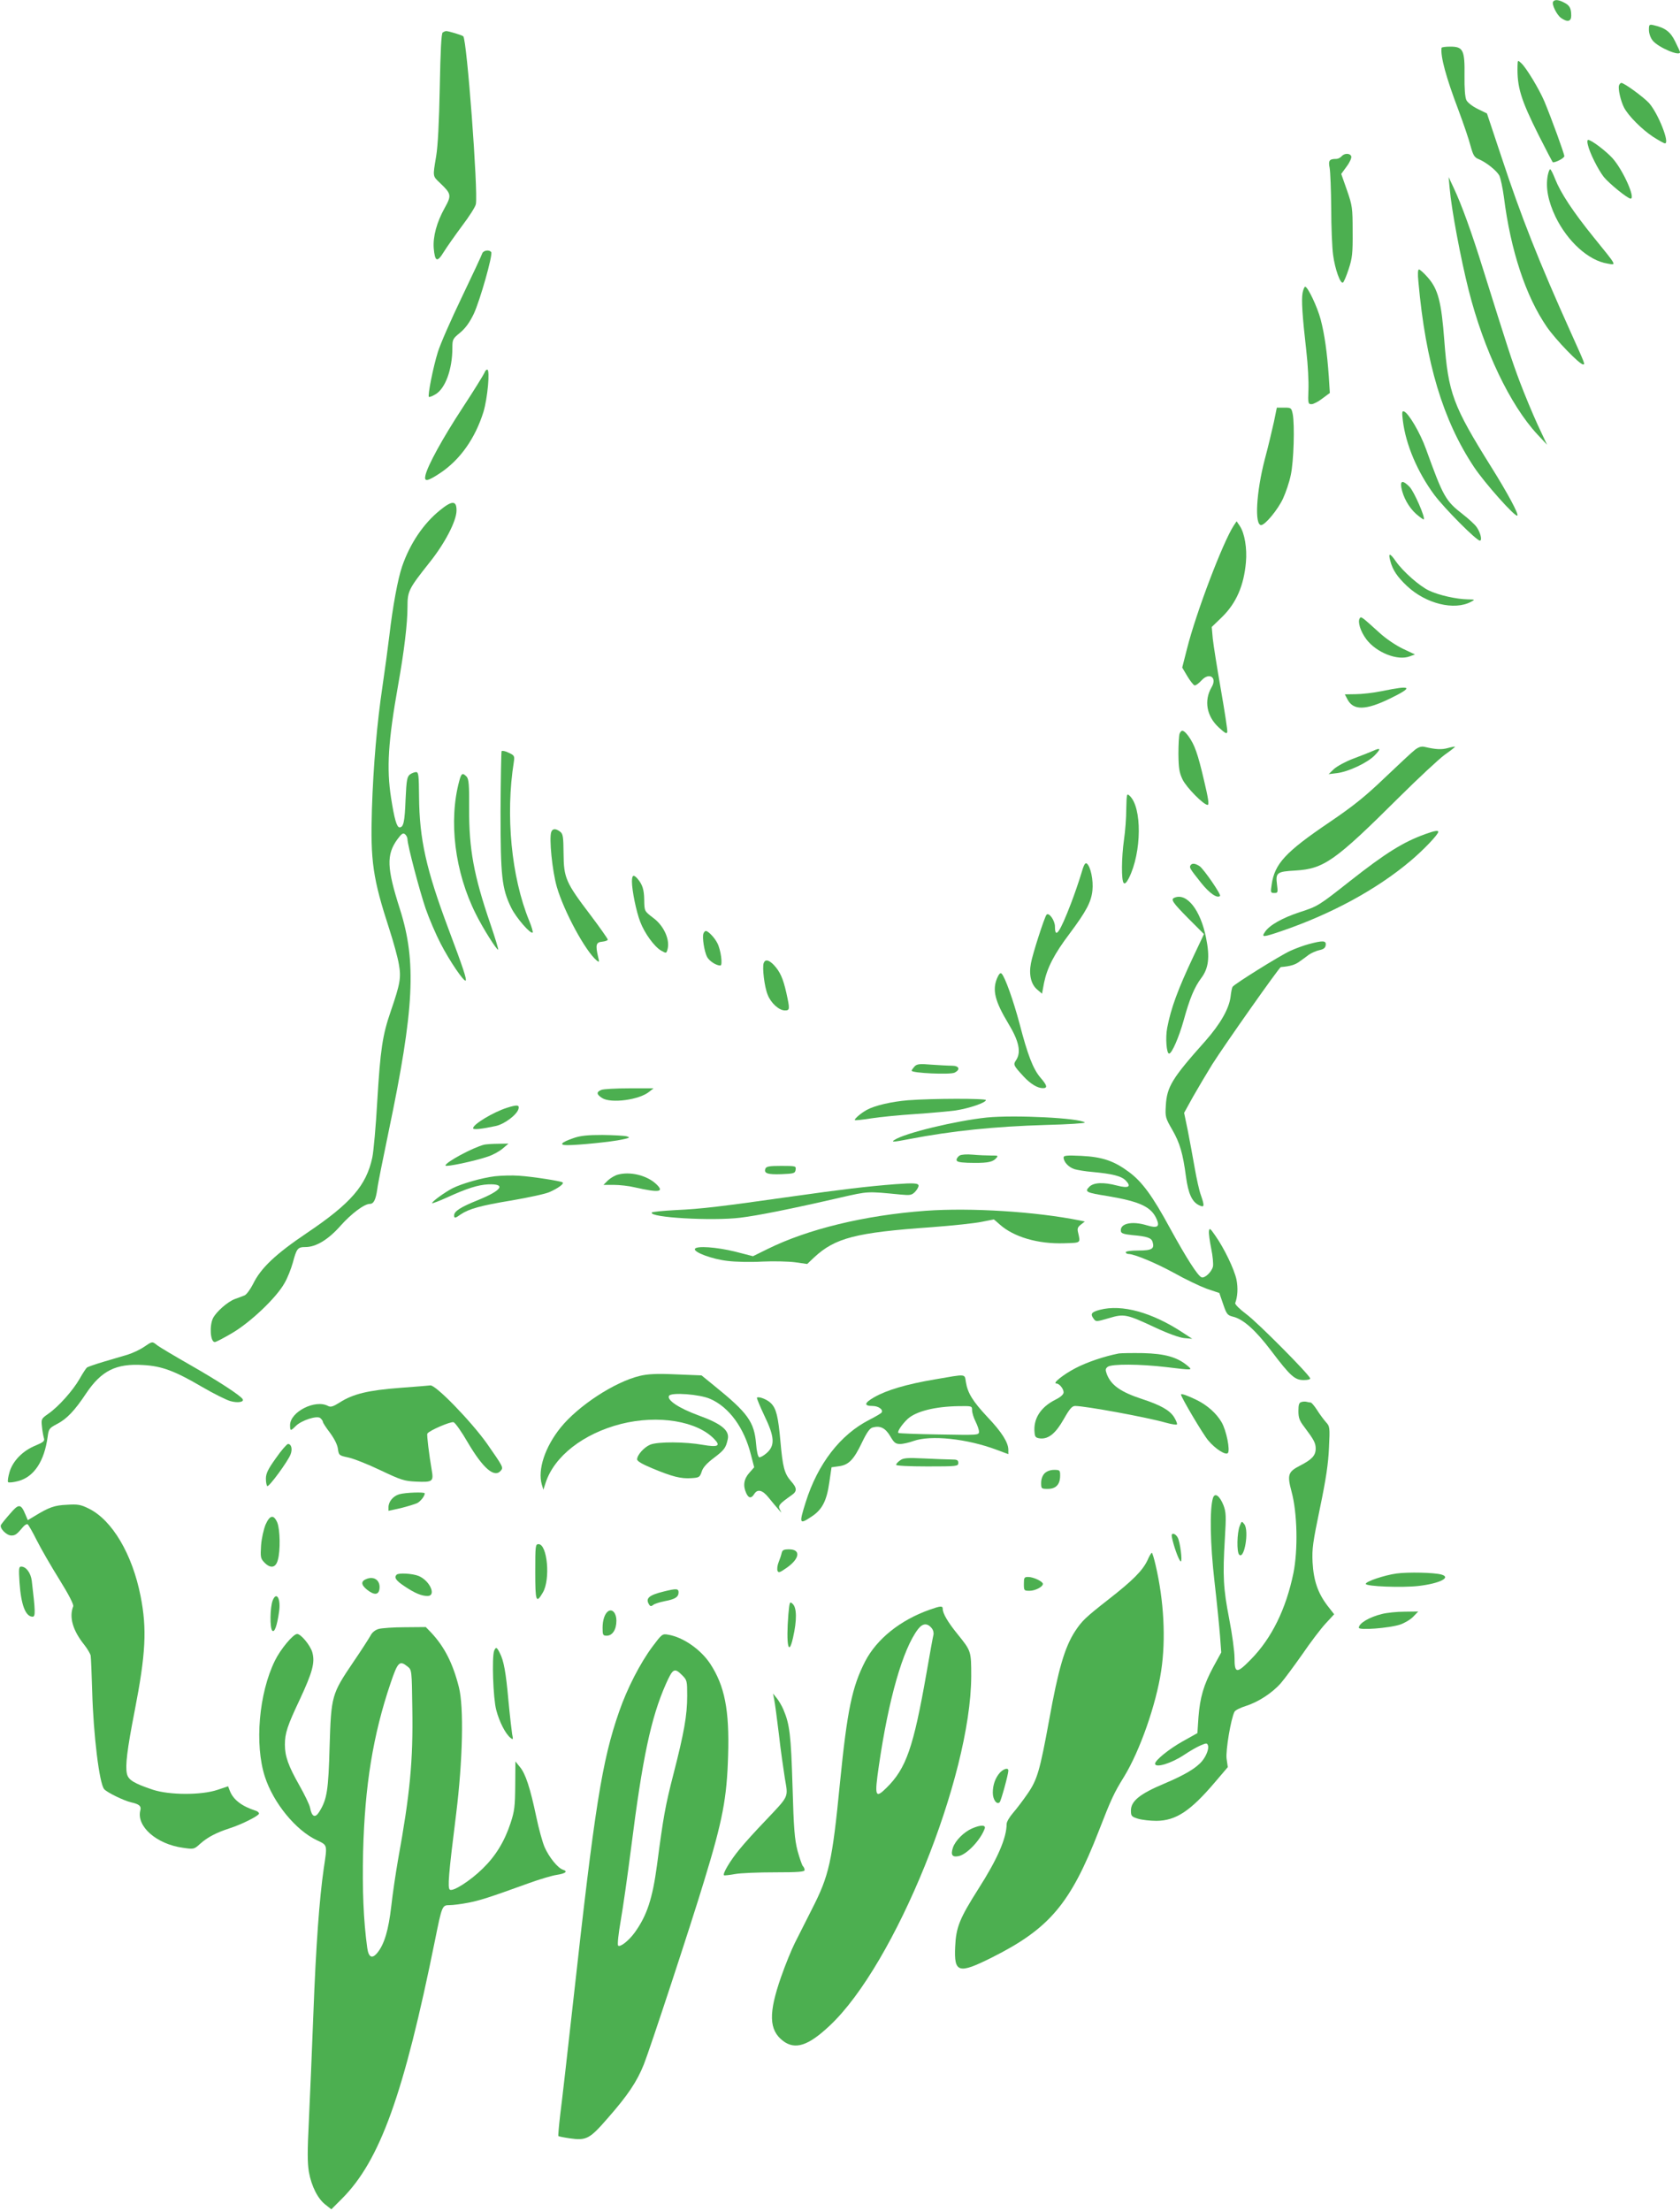 <?xml version="1.0" standalone="no"?>
<!DOCTYPE svg PUBLIC "-//W3C//DTD SVG 20010904//EN"
 "http://www.w3.org/TR/2001/REC-SVG-20010904/DTD/svg10.dtd">
<svg version="1.0" xmlns="http://www.w3.org/2000/svg"
 width="973pt" height="1280pt" viewBox="0 0 973 1280"
 preserveAspectRatio="xMidYMid meet">
<g transform="translate(0,1280) scale(0.1,-0.1)"
fill="#4caf50" stroke="none">
<path d="M8995 12790 c-9 -15 21 -76 46 -94 37 -26 59 -21 59 13 0 43 -9 60
-41 76 -32 17 -55 19 -64 5z"/>
<path d="M9550 12627 c0 -20 9 -46 22 -62 31 -39 159 -94 158 -67 0 4 -13 32
-28 62 -27 56 -58 79 -124 94 -26 6 -28 4 -28 -27z"/>
<path d="M2564 12612 c-8 -5 -13 -104 -17 -317 -4 -205 -11 -341 -21 -400 -20
-120 -21 -113 23 -155 65 -62 67 -71 27 -143 -47 -84 -69 -167 -64 -234 7 -79
20 -84 58 -22 18 29 66 97 106 151 41 54 77 110 80 126 14 71 -52 954 -73 972
-9 7 -84 30 -99 30 -5 0 -14 -4 -20 -8z"/>
<path d="M8349 12523 c-7 -49 26 -171 97 -358 30 -80 62 -174 71 -210 15 -54
22 -66 46 -76 46 -19 105 -67 121 -96 7 -16 19 -71 26 -123 39 -311 127 -576
249 -753 52 -75 189 -217 210 -217 12 0 12 0 -69 180 -187 415 -290 675 -405
1024 l-83 249 -53 26 c-31 15 -59 37 -66 51 -8 16 -12 67 -11 142 2 148 -8
168 -82 168 -28 0 -50 -3 -51 -7z"/>
<path d="M8789 12419 c-3 -123 18 -193 122 -401 44 -87 81 -158 83 -158 19 0
66 25 66 36 0 14 -72 212 -115 316 -31 73 -105 195 -134 222 -21 19 -21 19
-22 -15z"/>
<path d="M9377 12306 c-7 -18 9 -90 29 -129 25 -48 104 -127 168 -169 33 -21
63 -38 69 -38 29 0 -38 171 -92 233 -31 34 -144 117 -161 117 -4 0 -10 -6 -13
-14z"/>
<path d="M9196 11963 c10 -47 60 -146 93 -188 32 -39 138 -125 155 -125 30 0
-43 164 -104 233 -38 42 -123 107 -142 107 -5 0 -6 -12 -2 -27z"/>
<path d="M7770 11895 c-7 -8 -21 -15 -30 -15 -41 0 -48 -9 -39 -53 4 -23 8
-128 9 -234 0 -105 5 -227 11 -270 11 -82 42 -168 57 -159 5 3 20 38 33 78 21
64 24 91 23 218 0 137 -2 150 -33 239 l-33 94 32 44 c18 24 29 50 26 58 -7 19
-40 19 -56 0z"/>
<path d="M8964 11784 c-13 -70 2 -149 45 -239 70 -144 192 -254 301 -271 53
-9 58 -18 -79 151 -123 152 -192 258 -224 338 -12 31 -25 57 -29 57 -4 0 -10
-16 -14 -36z"/>
<path d="M8396 11710 c10 -121 64 -408 110 -590 87 -344 239 -664 398 -835
l56 -60 -54 115 c-29 63 -76 176 -104 250 -48 128 -68 191 -212 650 -67 216
-126 378 -171 473 l-29 62 6 -65z"/>
<path d="M2793 11333 c-3 -10 -56 -124 -118 -253 -62 -129 -125 -272 -139
-318 -27 -86 -60 -252 -52 -260 3 -2 20 4 38 15 57 33 98 145 98 268 0 50 2
54 45 89 31 26 55 59 79 109 36 77 111 341 101 357 -10 16 -45 11 -52 -7z"/>
<path d="M8215 11168 c42 -469 142 -801 322 -1072 62 -93 240 -293 251 -281 9
8 -56 129 -151 281 -222 355 -249 428 -272 732 -17 225 -36 298 -96 366 -22
25 -45 46 -51 46 -6 0 -8 -26 -3 -72z"/>
<path d="M7544 11104 c-7 -40 -2 -128 22 -338 9 -77 14 -177 12 -223 -3 -78
-2 -83 18 -83 11 0 40 15 63 33 l43 32 -6 95 c-10 142 -25 246 -47 330 -20 75
-75 190 -90 190 -4 0 -11 -16 -15 -36z"/>
<path d="M2806 10642 c-4 -10 -60 -101 -127 -203 -116 -177 -202 -334 -215
-391 -9 -39 11 -36 85 13 116 77 203 201 251 354 24 80 39 245 22 245 -6 0
-13 -8 -16 -18z"/>
<path d="M7378 10357 c-10 -45 -33 -143 -53 -217 -49 -189 -60 -380 -21 -380
23 0 97 89 127 154 16 35 37 96 45 137 17 79 23 288 11 352 -8 36 -9 37 -50
37 l-42 0 -17 -83z"/>
<path d="M8125 10364 c17 -139 85 -298 182 -429 60 -80 244 -265 264 -265 15
0 3 49 -20 80 -10 14 -45 46 -77 71 -102 79 -115 102 -215 379 -34 95 -102
210 -128 218 -11 4 -12 -6 -6 -54z"/>
<path d="M8116 9978 c10 -56 43 -115 85 -153 23 -20 43 -34 45 -32 10 10 -56
161 -82 188 -38 39 -55 38 -48 -3z"/>
<path d="M2547 9845 c-95 -77 -173 -193 -218 -324 -25 -72 -55 -236 -74 -401
-9 -74 -27 -207 -40 -295 -31 -207 -53 -460 -61 -710 -9 -301 5 -400 101 -695
24 -74 49 -165 55 -202 14 -78 8 -113 -47 -273 -48 -139 -60 -221 -78 -520 -8
-143 -21 -290 -29 -328 -35 -161 -124 -264 -378 -435 -184 -124 -268 -204
-313 -297 -16 -31 -38 -61 -49 -65 -12 -5 -37 -14 -56 -21 -42 -16 -106 -72
-126 -110 -22 -44 -16 -139 10 -139 7 0 53 24 102 53 105 62 254 203 301 287
18 30 39 84 49 120 22 82 28 90 73 90 61 0 132 43 202 122 64 72 139 128 171
128 22 0 34 23 43 85 3 28 33 176 65 330 150 715 163 988 66 1292 -76 238 -79
314 -15 403 25 34 33 39 45 30 8 -7 14 -20 14 -29 0 -34 70 -298 105 -401 20
-58 59 -149 87 -203 51 -99 135 -223 145 -214 7 7 -15 74 -99 297 -130 347
-169 521 -171 768 -1 123 -3 142 -17 142 -9 0 -25 -6 -36 -14 -16 -13 -20 -31
-25 -143 -5 -133 -12 -163 -35 -163 -16 0 -30 48 -49 170 -27 172 -17 329 41
655 35 196 54 356 54 451 0 92 6 104 129 259 87 109 154 237 155 298 1 60 -25
61 -97 2z"/>
<path d="M7146 9758 c-63 -96 -218 -503 -271 -713 l-28 -110 29 -49 c16 -27
35 -51 42 -54 6 -2 25 11 41 29 45 49 92 17 58 -40 -45 -77 -29 -168 42 -233
36 -33 46 -39 49 -26 2 9 -15 119 -37 245 -22 125 -43 258 -47 295 l-6 68 59
57 c83 81 127 182 139 318 7 80 -7 166 -35 209 l-19 28 -16 -24z"/>
<path d="M8052 9553 c14 -54 41 -93 97 -146 110 -103 274 -143 371 -91 24 13
24 13 -20 14 -64 1 -168 24 -224 51 -55 26 -149 109 -191 168 -35 51 -46 52
-33 4z"/>
<path d="M7875 9220 c-13 -21 5 -77 39 -122 59 -77 181 -125 251 -98 l30 11
-70 33 c-40 19 -98 58 -135 92 -104 94 -107 97 -115 84z"/>
<path d="M8005 8799 c-49 -10 -118 -18 -153 -18 l-63 -1 15 -29 c34 -65 105
-64 245 4 140 68 129 80 -44 44z"/>
<path d="M6832 8553 c-4 -10 -7 -63 -7 -118 1 -84 5 -108 24 -148 23 -47 122
-147 145 -147 10 0 4 38 -21 143 -36 154 -54 205 -90 255 -27 36 -40 40 -51
15z"/>
<path d="M8195 8459 c-17 -13 -95 -86 -175 -162 -115 -110 -181 -163 -324
-260 -251 -170 -314 -238 -331 -359 -7 -45 -6 -48 15 -48 21 0 22 3 16 48 -9
70 -1 76 107 82 165 10 229 55 602 426 110 109 228 219 262 244 34 24 61 45
60 47 -2 1 -21 -2 -42 -8 -36 -10 -71 -8 -135 7 -18 4 -34 -1 -55 -17z"/>
<path d="M7955 8454 c-16 -7 -68 -28 -114 -45 -46 -17 -97 -45 -115 -61 l-31
-30 49 6 c66 8 176 60 217 102 38 39 36 47 -6 28z"/>
<path d="M2905 8451 c-2 -5 -5 -161 -6 -347 0 -378 7 -447 62 -560 28 -57 112
-154 124 -143 3 3 -6 34 -20 68 -104 254 -138 613 -89 920 5 34 3 38 -30 53
-19 10 -38 13 -41 9z"/>
<path d="M2660 8279 c-63 -232 -26 -529 96 -771 41 -83 123 -212 129 -206 3 2
-18 69 -45 149 -96 281 -124 432 -123 669 1 136 -2 168 -14 183 -24 25 -31 21
-43 -24z"/>
<path d="M6523 8117 c0 -51 -6 -130 -13 -177 -15 -106 -16 -238 -2 -252 7 -7
16 1 30 28 75 149 77 411 4 477 -16 15 -17 11 -19 -76z"/>
<path d="M3193 7984 c-14 -36 6 -230 32 -319 42 -144 166 -372 231 -426 15
-12 16 -10 8 21 -16 70 -12 85 24 88 17 2 32 7 32 12 0 5 -45 69 -100 142
-143 188 -155 215 -156 356 -1 98 -3 114 -20 127 -25 19 -43 19 -51 -1z"/>
<path d="M8255 7971 c-128 -46 -229 -109 -435 -271 -185 -146 -188 -147 -292
-181 -101 -33 -177 -76 -202 -115 -22 -32 -11 -31 95 5 290 99 551 241 745
404 79 66 164 156 164 171 0 10 -22 6 -75 -13z"/>
<path d="M6261 7738 c-12 -40 -38 -116 -58 -168 -64 -167 -93 -210 -93 -135 0
36 -35 85 -49 69 -12 -15 -80 -225 -90 -280 -13 -66 0 -123 36 -153 l28 -24
12 64 c18 86 58 165 148 284 97 130 125 183 132 250 6 58 -10 137 -32 155 -10
8 -18 -6 -34 -62z"/>
<path d="M6895 7790 c-8 -13 -3 -20 62 -102 48 -60 93 -91 109 -75 8 7 -93
154 -118 172 -26 17 -44 19 -53 5z"/>
<path d="M3660 7696 c0 -51 25 -174 48 -233 25 -66 81 -143 120 -166 30 -17
31 -17 37 3 18 56 -19 140 -82 186 -51 39 -51 38 -52 106 -1 58 -10 87 -39
121 -23 26 -32 21 -32 -17z"/>
<path d="M6803 7603 c-25 -9 -12 -28 78 -119 l92 -92 -61 -129 c-90 -191 -130
-299 -152 -414 -11 -57 -4 -149 11 -149 16 0 57 95 84 191 35 128 63 194 102
246 43 57 51 121 28 234 -32 160 -111 261 -182 232z"/>
<path d="M4074 7395 c-8 -21 5 -104 21 -135 13 -24 52 -50 77 -50 15 0 3 90
-17 129 -16 32 -53 71 -67 71 -5 0 -11 -7 -14 -15z"/>
<path d="M7580 7334 c-30 -8 -79 -26 -109 -40 -57 -26 -322 -191 -332 -207 -4
-5 -9 -31 -12 -58 -9 -70 -59 -157 -146 -256 -193 -216 -223 -265 -229 -375
-4 -64 -2 -71 38 -140 43 -75 61 -135 79 -272 13 -95 34 -142 72 -162 35 -18
37 -9 14 57 -9 24 -25 95 -36 159 -11 63 -29 160 -40 216 l-21 101 52 94 c29
51 79 135 111 187 73 115 388 562 397 563 56 5 82 13 107 31 17 12 42 30 56
41 15 10 42 22 60 26 25 5 35 13 37 29 4 27 -16 28 -98 6z"/>
<path d="M4423 7224 c-9 -25 4 -137 23 -183 19 -49 66 -91 100 -91 29 0 29 7
8 103 -19 83 -36 121 -72 160 -29 30 -50 35 -59 11z"/>
<path d="M5775 7137 c-29 -69 -13 -133 65 -263 61 -100 75 -165 46 -210 -19
-28 -18 -31 43 -97 40 -43 80 -67 111 -67 29 0 25 16 -15 62 -42 50 -73 130
-120 311 -36 135 -84 270 -104 290 -7 7 -15 -1 -26 -26z"/>
<path d="M5297 6626 c-9 -10 -17 -21 -17 -25 0 -14 226 -24 249 -11 35 18 26
40 -16 40 -21 0 -74 3 -118 6 -68 6 -84 4 -98 -10z"/>
<path d="M3483 6490 c-30 -12 -29 -26 4 -47 51 -33 217 -11 274 37 l24 19
-140 0 c-77 0 -150 -4 -162 -9z"/>
<path d="M5259 6430 c-95 -8 -192 -30 -239 -56 -33 -18 -74 -53 -69 -59 3 -2
45 2 94 10 50 8 164 19 255 25 91 6 197 16 235 21 78 12 175 45 175 60 0 10
-306 10 -451 -1z"/>
<path d="M2935 6386 c-78 -25 -195 -95 -195 -118 0 -10 48 -5 132 13 50 11
122 65 131 99 6 24 -8 25 -68 6z"/>
<path d="M5715 6330 c-180 -19 -475 -90 -535 -130 -20 -13 -8 -13 85 5 249 48
494 73 793 82 128 3 229 10 225 14 -26 26 -405 45 -568 29z"/>
<path d="M3322 6211 c-73 -25 -87 -41 -36 -41 63 0 254 19 314 32 47 10 52 12
30 19 -14 4 -77 7 -140 8 -87 0 -128 -4 -168 -18z"/>
<path d="M2805 6173 c-65 -16 -225 -102 -225 -121 0 -10 167 25 246 52 28 9
66 30 85 46 l34 29 -60 -1 c-33 0 -69 -3 -80 -5z"/>
<path d="M5558 6110 c-10 -6 -18 -18 -18 -25 0 -11 15 -15 63 -17 105 -3 141
2 162 22 19 20 19 20 -26 20 -25 0 -73 2 -105 5 -35 3 -66 1 -76 -5z"/>
<path d="M6160 6099 c0 -26 29 -57 63 -68 17 -5 64 -13 102 -16 119 -11 171
-24 196 -51 33 -35 15 -45 -51 -28 -80 21 -136 18 -161 -7 -29 -29 -19 -34
107 -54 189 -32 254 -63 284 -136 18 -42 2 -51 -58 -33 -88 27 -158 10 -150
-35 2 -12 19 -17 68 -22 83 -7 108 -16 115 -38 13 -41 -3 -51 -81 -51 -43 0
-74 -4 -74 -10 0 -5 7 -10 15 -10 35 0 161 -53 267 -111 62 -35 146 -75 186
-90 l74 -25 22 -64 c20 -59 25 -65 57 -73 59 -14 130 -77 221 -197 112 -148
137 -170 189 -170 23 0 39 4 37 10 -8 25 -306 325 -369 371 -40 30 -68 58 -65
65 14 37 17 88 7 137 -13 59 -70 179 -123 254 -29 42 -33 45 -36 26 -2 -13 4
-58 13 -102 9 -43 13 -90 10 -104 -8 -32 -48 -69 -66 -62 -22 8 -88 112 -182
283 -103 190 -163 271 -239 327 -86 64 -154 87 -275 93 -84 4 -103 2 -103 -9z"/>
<path d="M4433 6034 c-10 -27 12 -35 93 -32 73 3 79 5 82 26 3 21 1 22 -83 22
-68 0 -87 -3 -92 -16z"/>
<path d="M3581 6000 c-18 -4 -45 -20 -60 -34 l-26 -26 60 0 c33 0 87 -6 120
-14 145 -33 176 -28 123 21 -53 48 -146 71 -217 53z"/>
<path d="M2867 5990 c-76 -9 -194 -43 -247 -70 -46 -24 -123 -80 -117 -86 2
-2 42 13 88 34 114 52 177 72 237 75 104 4 80 -34 -57 -90 -105 -42 -141 -66
-141 -90 0 -17 7 -17 38 6 48 32 113 51 296 81 98 17 197 38 220 49 49 22 83
47 75 55 -8 8 -175 34 -254 39 -38 3 -101 1 -138 -3z"/>
<path d="M5185 5944 c-167 -13 -322 -32 -590 -70 -425 -60 -529 -73 -683 -80
-73 -4 -135 -10 -137 -14 -18 -29 350 -50 513 -30 99 12 291 50 577 116 167
38 155 37 351 18 54 -5 64 -4 83 15 11 11 21 28 21 36 0 15 -27 17 -135 9z"/>
<path d="M5360 5790 c-352 -26 -682 -106 -916 -222 l-83 -41 -105 27 c-107 26
-220 34 -231 16 -11 -19 99 -60 187 -70 45 -6 137 -8 203 -4 66 3 152 1 190
-4 l70 -10 40 38 c122 113 240 144 680 175 121 9 252 23 290 31 39 8 71 14 71
14 1 0 17 -14 35 -30 81 -72 221 -113 373 -108 98 3 94 0 80 62 -6 23 -2 32
16 46 l23 18 -29 6 c-254 51 -630 75 -894 56z"/>
<path d="M6371 5217 c-50 -13 -58 -24 -37 -52 13 -18 15 -18 87 3 90 27 103
24 272 -55 73 -34 137 -57 165 -60 l47 -4 -55 36 c-178 117 -352 165 -479 132z"/>
<path d="M834 5002 c-23 -16 -66 -36 -95 -45 -30 -9 -92 -27 -139 -41 -47 -14
-90 -29 -96 -33 -6 -5 -25 -34 -43 -66 -39 -68 -122 -161 -181 -202 -40 -28
-42 -30 -37 -74 2 -25 8 -55 11 -66 6 -18 -1 -24 -48 -44 -74 -30 -132 -89
-151 -154 -8 -28 -12 -54 -8 -58 5 -4 31 -1 58 6 92 24 152 115 171 257 6 46
10 50 53 73 57 29 103 77 170 178 88 131 173 174 330 164 109 -6 183 -34 342
-127 67 -39 141 -76 164 -82 43 -12 81 -5 70 12 -13 21 -140 104 -301 196 -93
53 -180 105 -193 115 -30 24 -28 24 -77 -9z"/>
<path d="M6480 4964 c-83 -16 -184 -50 -251 -85 -71 -37 -136 -89 -111 -89 17
0 42 -30 42 -51 0 -12 -16 -27 -48 -43 -87 -44 -129 -112 -120 -192 2 -24 8
-29 33 -32 48 -4 89 29 136 112 34 60 48 76 66 76 58 0 414 -65 526 -97 32 -9
60 -13 63 -10 4 3 -4 22 -16 42 -25 40 -78 70 -185 105 -125 41 -180 80 -205
145 -9 25 -8 31 6 42 24 17 186 16 339 -2 157 -19 155 -19 120 10 -58 48 -130
68 -255 71 -63 1 -126 0 -140 -2z"/>
<path d="M3705 4834 c-146 -35 -356 -173 -458 -299 -91 -113 -134 -244 -109
-330 l9 -30 13 40 c50 154 218 285 437 341 215 54 443 17 542 -90 36 -38 18
-46 -69 -31 -100 18 -261 19 -304 1 -36 -15 -76 -60 -76 -85 0 -11 30 -28 90
-53 113 -47 163 -60 224 -56 45 3 49 5 60 38 7 23 29 48 69 78 62 47 71 59 82
110 11 51 -38 90 -171 138 -112 41 -184 89 -169 113 12 21 178 9 238 -18 109
-47 197 -167 236 -323 l19 -73 -29 -33 c-31 -35 -37 -74 -17 -117 14 -30 29
-32 46 -5 19 31 48 24 84 -21 18 -22 43 -53 56 -67 20 -23 21 -24 10 -4 -14
25 -6 34 66 85 34 23 33 42 -4 83 -37 43 -47 80 -60 229 -13 144 -24 190 -55
221 -22 22 -71 41 -81 32 -2 -3 17 -49 42 -102 60 -124 64 -174 15 -218 -18
-16 -38 -27 -44 -25 -7 2 -15 35 -18 78 -11 127 -47 178 -241 335 l-75 61
-149 6 c-114 5 -163 2 -209 -9z"/>
<path d="M5415 4814 c-165 -28 -280 -62 -353 -104 -57 -33 -60 -50 -8 -50 33
0 63 -21 52 -38 -3 -5 -34 -23 -69 -41 -170 -86 -301 -256 -371 -479 -39 -125
-37 -130 35 -82 61 40 87 91 102 197 l13 88 42 6 c57 7 87 38 134 137 30 62
46 84 64 88 43 11 72 -4 100 -51 22 -38 31 -45 57 -45 18 0 52 8 77 17 100 36
310 14 483 -51 l67 -25 0 25 c0 42 -38 103 -121 190 -85 91 -115 139 -125 203
-8 48 6 47 -179 15z m215 -179 c0 -14 9 -43 20 -65 11 -22 20 -48 20 -59 0
-20 -6 -20 -231 -16 -127 2 -234 6 -236 9 -8 7 21 50 54 81 48 44 158 72 296
74 76 1 77 1 77 -24z"/>
<path d="M2318 4765 c-185 -14 -273 -35 -351 -85 -38 -24 -52 -28 -67 -20 -74
40 -220 -34 -220 -111 0 -35 3 -35 33 -5 33 33 123 62 142 46 8 -7 15 -17 15
-22 0 -5 18 -33 41 -63 25 -34 43 -69 46 -93 5 -37 7 -39 59 -50 30 -6 114
-39 187 -74 120 -57 139 -63 207 -66 97 -4 102 0 90 69 -15 88 -29 202 -25
209 11 18 135 71 152 66 10 -4 47 -56 82 -117 89 -151 155 -208 192 -163 15
18 13 22 -82 158 -93 130 -298 341 -327 335 -4 -1 -82 -7 -174 -14z"/>
<path d="M6840 4726 c0 -15 129 -233 158 -266 41 -49 100 -86 113 -73 15 15
-8 131 -36 179 -30 51 -81 97 -143 128 -53 26 -92 40 -92 32z"/>
<path d="M7538 4683 c-14 -3 -18 -15 -18 -52 0 -39 6 -56 33 -91 57 -76 67
-94 67 -127 0 -40 -22 -63 -90 -98 -70 -36 -76 -53 -50 -150 34 -124 38 -338
11 -473 -43 -208 -126 -377 -246 -499 -82 -84 -95 -83 -95 7 0 39 -14 141 -31
228 -34 174 -38 249 -25 464 8 130 7 153 -8 193 -22 55 -50 76 -61 42 -20 -66
-16 -267 9 -484 14 -121 28 -264 32 -315 l7 -95 -46 -84 c-56 -104 -77 -176
-86 -292 l-6 -91 -84 -47 c-79 -44 -161 -110 -161 -130 0 -27 95 2 168 51 33
22 76 47 96 55 33 14 37 14 42 0 7 -18 -9 -61 -34 -91 -34 -41 -102 -81 -218
-130 -141 -59 -194 -101 -194 -156 0 -32 3 -36 42 -48 24 -7 71 -12 106 -12
112 1 196 56 338 223 l75 88 -7 49 c-6 47 25 232 46 272 5 9 34 23 65 33 71
22 153 75 203 132 21 24 77 100 125 168 47 69 108 149 135 178 l49 53 -39 50
c-56 74 -80 145 -86 251 -4 79 2 117 43 315 35 168 48 256 52 348 6 120 5 124
-19 150 -13 15 -36 46 -51 70 -15 23 -31 42 -36 42 -5 0 -15 2 -23 4 -7 2 -21
2 -30 -1z"/>
<path d="M1598 4358 c-46 -64 -58 -89 -58 -119 0 -21 4 -40 8 -43 10 -6 120
144 135 184 12 31 4 60 -15 60 -7 -1 -39 -37 -70 -82z"/>
<path d="M5213 4345 c-13 -9 -23 -20 -23 -26 0 -5 74 -9 180 -9 173 0 180 1
180 20 0 17 -7 20 -38 20 -22 0 -92 3 -158 6 -101 5 -122 3 -141 -11z"/>
<path d="M6050 4270 c-12 -12 -20 -33 -20 -55 0 -34 1 -35 39 -35 47 0 71 26
71 77 0 31 -2 33 -35 33 -22 0 -43 -8 -55 -20z"/>
<path d="M2313 4149 c-36 -10 -63 -43 -63 -75 l0 -21 73 16 c39 10 82 23 94
29 20 11 43 41 43 56 0 9 -112 5 -147 -5z"/>
<path d="M59 4037 c-25 -28 -49 -58 -53 -65 -11 -18 31 -62 60 -62 22 0 32 7
67 49 10 12 22 19 27 16 5 -3 29 -45 53 -93 24 -48 83 -150 131 -227 53 -85
84 -145 80 -155 -25 -63 -2 -141 65 -224 17 -22 33 -49 36 -60 2 -12 6 -106 9
-211 7 -249 41 -529 69 -563 15 -19 116 -68 157 -77 45 -10 59 -21 53 -45 -25
-93 93 -197 247 -218 62 -9 64 -9 99 23 42 38 94 65 171 90 72 23 170 73 170
85 0 6 -8 13 -17 16 -82 26 -132 64 -152 116 l-10 26 -63 -21 c-94 -31 -277
-30 -372 1 -111 37 -143 57 -151 93 -10 46 1 139 45 364 64 329 72 474 34 665
-48 243 -165 440 -300 506 -46 23 -64 26 -126 22 -72 -3 -104 -14 -190 -67
l-37 -22 -14 33 c-26 63 -39 63 -88 5z"/>
<path d="M1538 3973 c-11 -28 -23 -79 -26 -121 -4 -66 -3 -75 18 -97 36 -38
67 -33 79 13 16 54 13 177 -3 217 -21 48 -43 44 -68 -12z"/>
<path d="M7180 3965 c-16 -40 -18 -151 -3 -166 30 -30 58 138 30 176 -15 20
-16 19 -27 -10z"/>
<path d="M6791 3883 c15 -60 40 -123 48 -123 10 0 -4 112 -18 138 -6 12 -18
22 -26 22 -11 0 -11 -8 -4 -37z"/>
<path d="M3100 3699 c0 -172 5 -186 44 -119 45 76 26 280 -25 280 -18 0 -19
-9 -19 -161z"/>
<path d="M4527 3808 c-3 -13 -11 -37 -18 -54 -7 -17 -9 -39 -6 -48 6 -14 13
-11 56 19 74 53 79 105 11 105 -31 0 -39 -4 -43 -22z"/>
<path d="M6646 3767 c-29 -61 -85 -117 -226 -227 -134 -105 -153 -123 -194
-185 -60 -93 -97 -220 -150 -515 -53 -289 -68 -343 -124 -424 -26 -38 -64 -88
-84 -111 -21 -24 -38 -53 -38 -65 0 -81 -53 -203 -163 -375 -109 -172 -130
-222 -135 -336 -7 -152 19 -159 213 -62 333 167 455 311 619 733 72 185 87
218 147 315 91 149 185 417 214 611 28 183 16 407 -32 612 -9 39 -19 72 -22
72 -3 0 -15 -19 -25 -43z"/>
<path d="M113 3638 c9 -130 35 -198 76 -198 17 0 16 31 -5 208 -6 46 -33 82
-61 82 -14 0 -15 -11 -10 -92z"/>
<path d="M8088 3690 c-71 -10 -178 -46 -178 -60 0 -15 211 -23 306 -12 121 14
192 49 132 66 -43 12 -193 15 -260 6z"/>
<path d="M2297 3683 c-16 -16 -4 -34 46 -67 60 -40 98 -56 133 -56 53 0 14 89
-52 116 -35 14 -116 19 -127 7z"/>
<path d="M2124 3659 c-35 -13 -34 -34 2 -63 42 -33 68 -31 72 7 5 46 -30 73
-74 56z"/>
<path d="M5930 3630 c0 -39 1 -40 33 -40 33 0 77 23 77 40 0 14 -55 40 -85 40
-23 0 -25 -4 -25 -40z"/>
<path d="M3845 3586 c-87 -21 -108 -40 -86 -75 7 -12 13 -12 24 -3 8 7 38 16
67 22 60 11 80 24 80 51 0 22 -13 23 -85 5z"/>
<path d="M1579 3533 c-15 -39 -17 -159 -2 -174 13 -13 28 30 39 108 12 77 -15
123 -37 66z"/>
<path d="M4566 3454 c-14 -175 1 -252 27 -135 23 100 22 173 -2 195 -17 16
-18 14 -25 -60z"/>
<path d="M5383 3480 c-169 -60 -304 -168 -372 -298 -76 -148 -104 -281 -146
-702 -45 -460 -63 -539 -163 -734 -36 -72 -81 -160 -99 -196 -18 -36 -54 -123
-79 -195 -74 -211 -71 -308 11 -371 70 -53 146 -29 270 88 378 353 818 1440
820 2023 0 146 0 146 -80 245 -56 69 -85 119 -85 145 0 19 -12 18 -77 -5z m15
-109 c7 -9 11 -25 8 -37 -3 -11 -21 -110 -40 -220 -76 -433 -118 -553 -232
-665 -65 -64 -70 -51 -44 127 56 387 139 677 227 792 27 35 55 37 81 3z"/>
<path d="M3523 3472 c-20 -13 -33 -51 -33 -96 0 -42 2 -46 24 -46 33 0 56 35
56 87 0 43 -23 70 -47 55z"/>
<path d="M8005 3456 c-74 -18 -135 -54 -135 -80 0 -16 176 -2 238 18 27 9 62
30 77 46 l29 30 -80 -1 c-43 0 -101 -6 -129 -13z"/>
<path d="M2193 3369 c-21 -6 -39 -21 -48 -40 -9 -16 -53 -85 -99 -152 -125
-185 -128 -194 -137 -487 -7 -256 -15 -307 -59 -378 -24 -40 -44 -32 -54 21
-3 18 -32 77 -63 132 -63 111 -83 167 -83 234 0 66 14 109 86 261 74 159 89
214 73 273 -11 40 -66 107 -88 107 -23 0 -97 -89 -129 -155 -93 -189 -118
-486 -58 -671 49 -152 179 -311 301 -368 63 -30 61 -24 40 -164 -25 -172 -45
-442 -60 -839 -8 -213 -20 -491 -26 -618 -9 -180 -9 -245 0 -300 15 -83 52
-156 97 -190 l33 -26 61 61 c221 221 359 605 540 1500 40 198 41 200 84 200
19 0 67 6 108 14 70 14 115 28 353 114 61 22 132 43 158 47 52 8 68 20 38 30
-30 9 -81 72 -107 131 -12 28 -34 107 -48 175 -35 166 -62 250 -95 289 l-26
32 -1 -139 c-1 -121 -4 -148 -27 -218 -35 -106 -86 -190 -161 -263 -72 -71
-174 -136 -191 -122 -13 11 -8 82 37 440 38 308 45 615 16 731 -35 139 -84
235 -161 317 l-31 32 -120 -1 c-67 0 -136 -5 -153 -10z m168 -218 c24 -19 24
-22 27 -243 5 -301 -13 -492 -83 -877 -13 -75 -31 -195 -39 -268 -16 -138 -40
-218 -79 -267 -31 -39 -52 -30 -60 26 -22 160 -29 335 -24 558 10 382 57 674
159 975 42 124 52 134 99 96z"/>
<path d="M3779 3267 c-71 -95 -147 -243 -193 -376 -100 -286 -142 -555 -265
-1667 -33 -297 -67 -596 -76 -664 -8 -68 -13 -125 -11 -127 2 -2 31 -8 65 -13
98 -14 116 -4 222 118 115 131 168 210 208 310 34 85 271 804 349 1062 108
353 132 480 139 728 8 262 -20 402 -104 530 -56 84 -158 154 -244 168 -33 6
-36 3 -90 -69z m172 -166 c28 -28 29 -33 29 -119 0 -113 -18 -214 -80 -455
-47 -183 -58 -245 -95 -526 -26 -194 -58 -290 -127 -387 -35 -49 -87 -90 -98
-78 -5 5 2 70 15 144 13 74 40 263 60 420 66 522 115 754 201 949 41 92 50 97
95 52z"/>
<path d="M2862 3243 c-14 -37 -6 -276 12 -343 18 -69 53 -137 82 -161 16 -13
17 -11 10 22 -3 20 -13 105 -21 190 -15 167 -27 235 -51 280 -17 34 -22 35
-32 12z"/>
<path d="M4484 2960 c4 -19 16 -109 27 -200 10 -91 27 -207 35 -258 19 -111
26 -96 -113 -243 -55 -57 -123 -132 -151 -167 -52 -63 -98 -140 -89 -149 3 -2
31 1 64 7 32 6 136 10 231 10 134 0 172 3 172 13 0 7 -4 17 -10 23 -5 5 -19
46 -31 89 -17 67 -22 127 -29 375 -9 295 -16 356 -53 443 -9 21 -26 50 -38 65
l-22 27 7 -35z"/>
<path d="M5792 2538 c-27 -30 -42 -71 -42 -117 0 -40 23 -72 40 -55 8 9 50
161 50 183 0 18 -25 12 -48 -11z"/>
<path d="M5630 2214 c-47 -20 -97 -70 -111 -111 -14 -43 -4 -57 34 -49 47 10
126 93 150 159 8 22 -23 23 -73 1z"/>
</g>
</svg>
